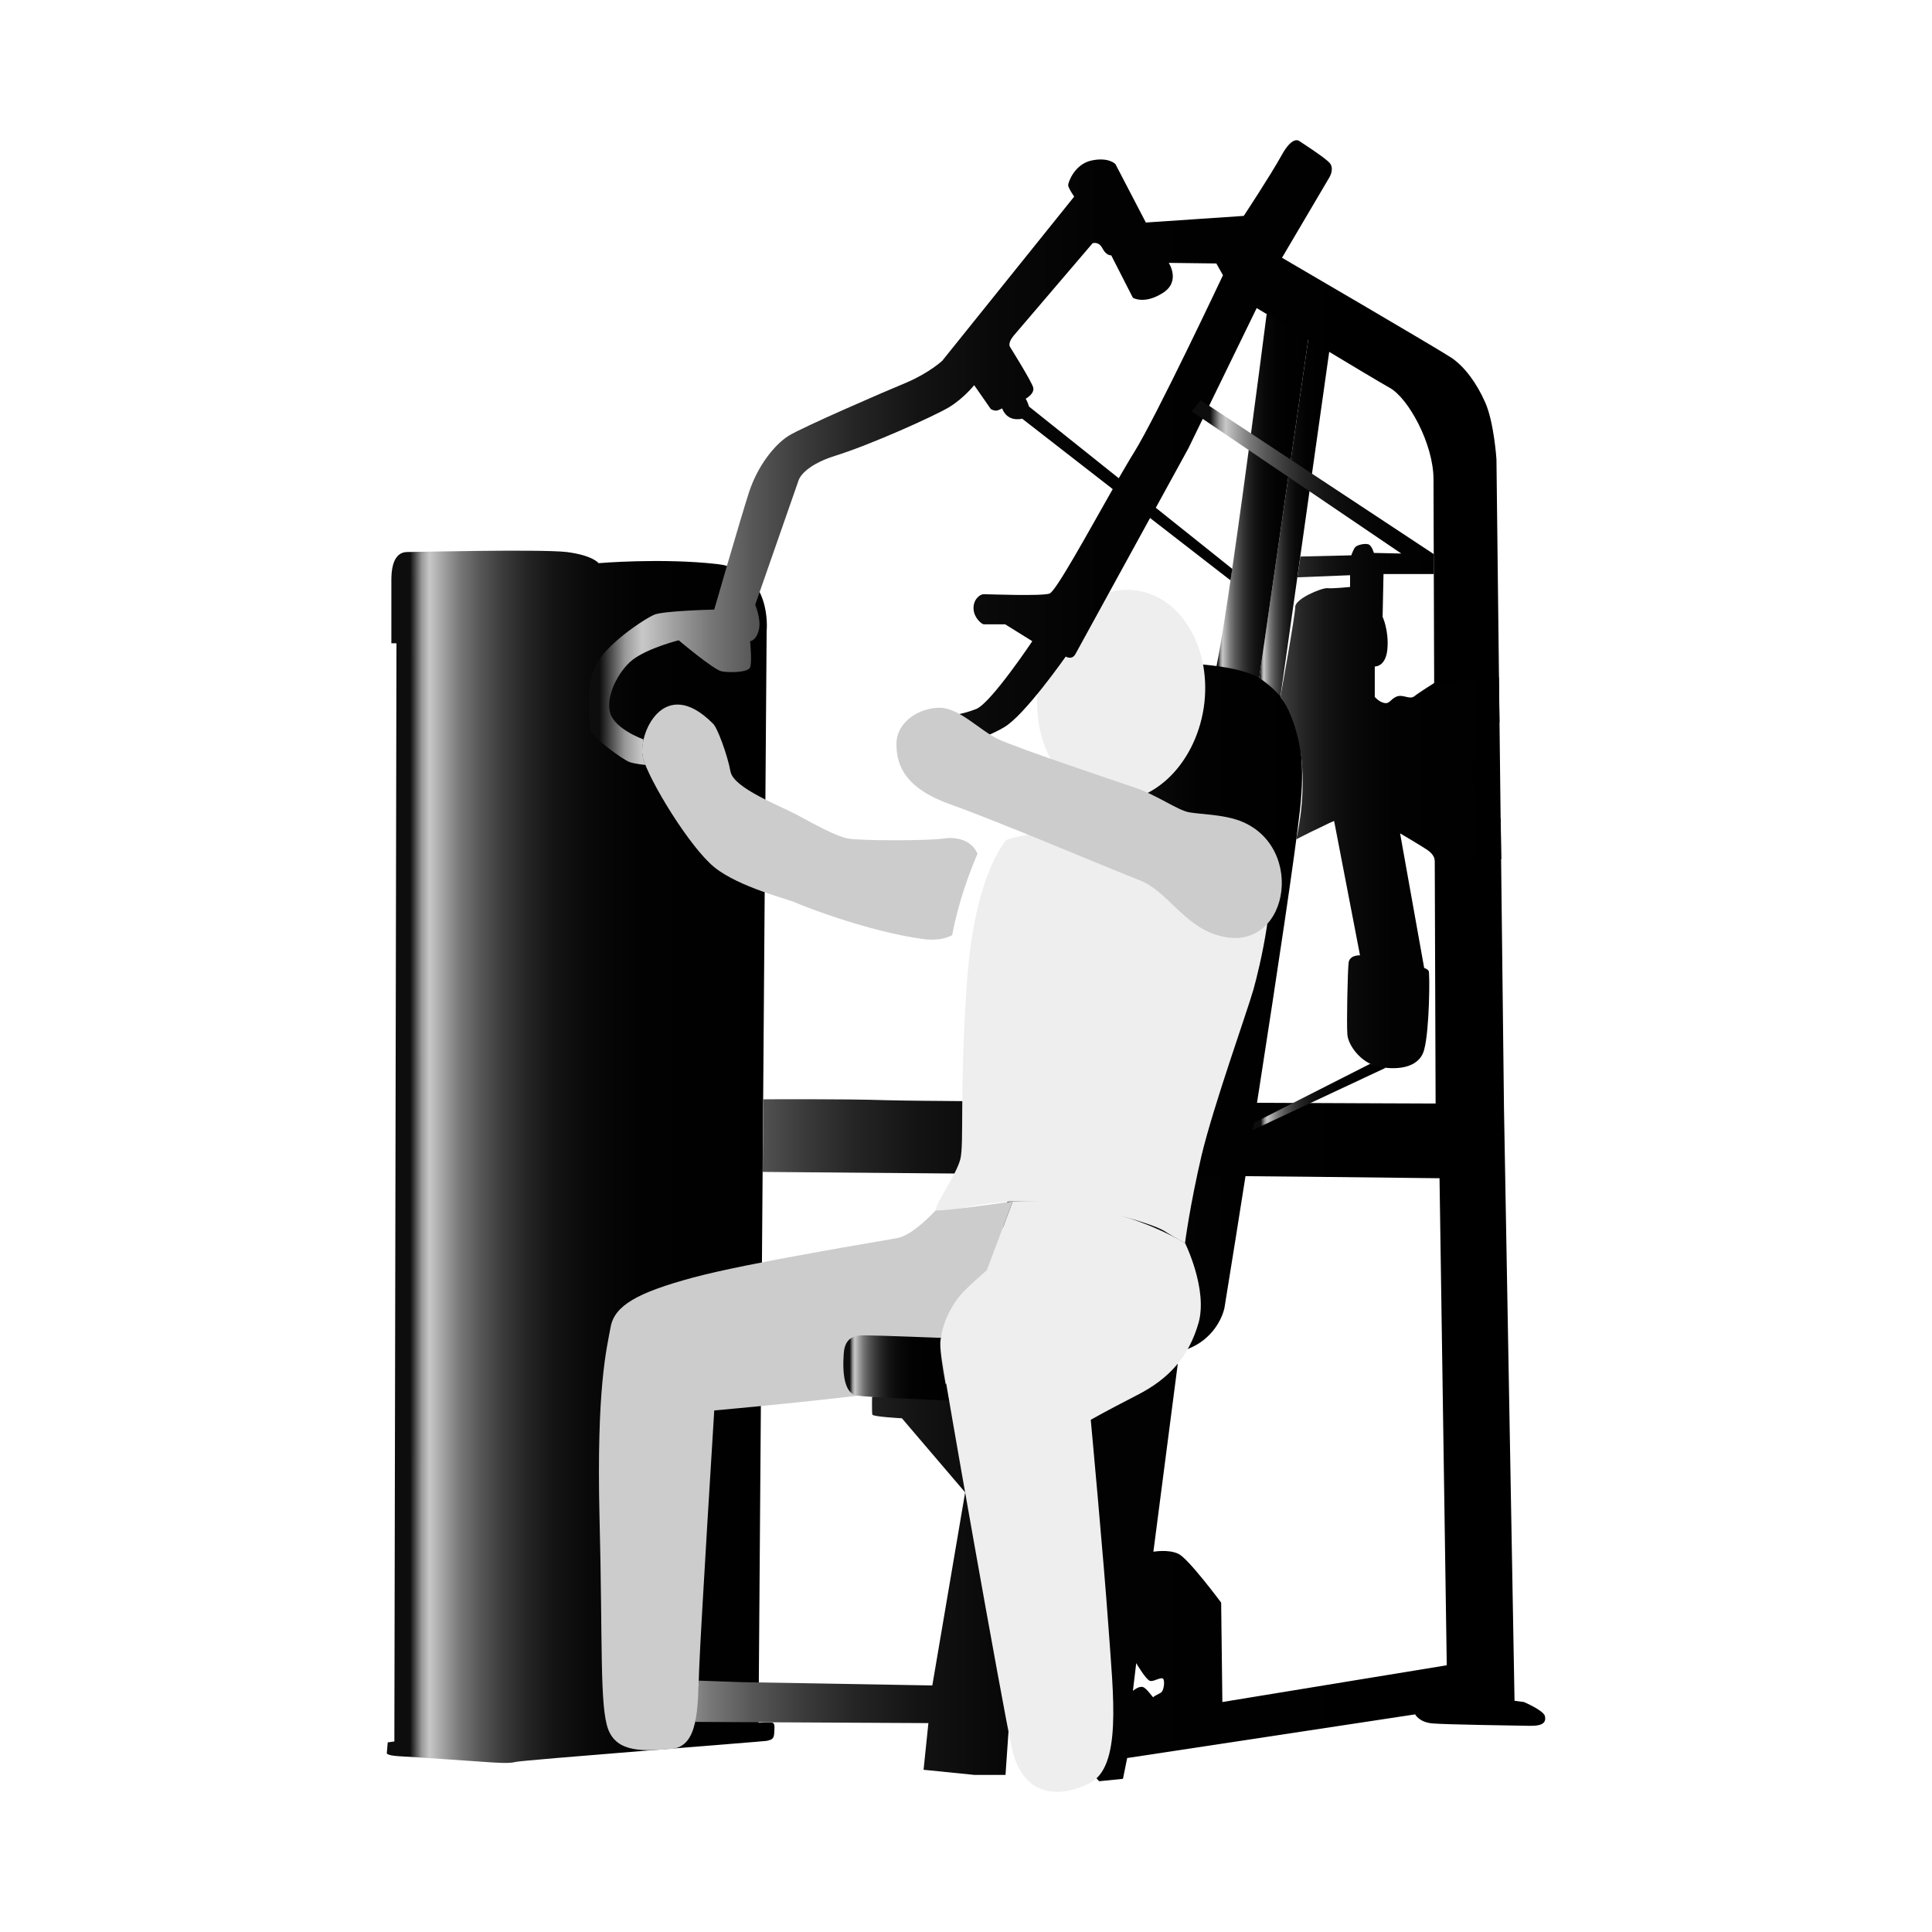 <?xml version="1.0" encoding="utf-8"?>
<!-- Generator: Adobe Illustrator 16.0.0, SVG Export Plug-In . SVG Version: 6.00 Build 0)  -->
<!DOCTYPE svg PUBLIC "-//W3C//DTD SVG 1.1//EN" "http://www.w3.org/Graphics/SVG/1.1/DTD/svg11.dtd">
<svg version="1.1" id="Layer_1" xmlns="http://www.w3.org/2000/svg" xmlns:xlink="http://www.w3.org/1999/xlink" x="0px" y="0px"
	 width="500px" height="500px" viewBox="0 0 500 500" enable-background="new 0 0 500 500" xml:space="preserve">
<g>
	<linearGradient id="SVGID_1_" gradientUnits="userSpaceOnUse" x1="100.102" y1="299.38" x2="200.434" y2="299.38">
		<stop  offset="0.06" style="stop-color:#0D0D0D"/>
		<stop  offset="0.09" style="stop-color:#999999"/>
		<stop  offset="0.11" style="stop-color:#C8C8C8"/>
		<stop  offset="0.15" style="stop-color:#9D9D9D"/>
		<stop  offset="0.19" style="stop-color:#777777"/>
		<stop  offset="0.24" style="stop-color:#575757"/>
		<stop  offset="0.3" style="stop-color:#3B3B3B"/>
		<stop  offset="0.36" style="stop-color:#252525"/>
		<stop  offset="0.43" style="stop-color:#141414"/>
		<stop  offset="0.52" style="stop-color:#090909"/>
		<stop  offset="0.65" style="stop-color:#020202"/>
		<stop  offset="1" style="stop-color:#000000"/>
	</linearGradient>
	<path fill-rule="evenodd" clip-rule="evenodd" fill="url(#SVGID_1_)" d="M196.303,445.856l2.105-282.571
		c0,0,1.639-15.667-12.782-17.304c-14.422-1.638-30.712-0.235-30.712-0.235s-1.482-2.026-8.266-2.884
		c-6.858-0.778-39.208,0-41.232,0c-2.105,0-4.133,1.481-4.133,7.25c0,5.767,0,16.37,0,16.37h1.323l-0.545,284.209l-1.716,0.233
		l-0.231,2.729c0,0-0.392,0.623,3.115,0.857c3.588,0.155,21.983,1.482,23.466,1.56c1.402,0.078,5.146,0.39,6.703-0.077
		c1.638-0.468,64.309-5.302,65.01-5.457c0.704-0.234,1.872-0.156,1.95-1.872c0.077-1.636,0.233-2.572-0.39-2.807
		C199.343,445.623,196.303,445.856,196.303,445.856L196.303,445.856z"/>
	<linearGradient id="SVGID_2_" gradientUnits="userSpaceOnUse" x1="324.846" y1="133.626" x2="345.269" y2="133.626">
		<stop  offset="0.06" style="stop-color:#0D0D0D"/>
		<stop  offset="0.09" style="stop-color:#999999"/>
		<stop  offset="0.11" style="stop-color:#C8C8C8"/>
		<stop  offset="0.15" style="stop-color:#9D9D9D"/>
		<stop  offset="0.19" style="stop-color:#777777"/>
		<stop  offset="0.24" style="stop-color:#575757"/>
		<stop  offset="0.3" style="stop-color:#3B3B3B"/>
		<stop  offset="0.36" style="stop-color:#252525"/>
		<stop  offset="0.43" style="stop-color:#141414"/>
		<stop  offset="0.52" style="stop-color:#090909"/>
		<stop  offset="0.65" style="stop-color:#020202"/>
		<stop  offset="1" style="stop-color:#000000"/>
	</linearGradient>
	<polygon fill-rule="evenodd" clip-rule="evenodd" fill="url(#SVGID_2_)" points="345.27,82.062 330.614,185.736 324.846,182.541 
		339.501,81.516 	"/>
	<linearGradient id="SVGID_3_" gradientUnits="userSpaceOnUse" x1="313.577" y1="131.911" x2="339.501" y2="131.911">
		<stop  offset="0.06" style="stop-color:#0D0D0D"/>
		<stop  offset="0.09" style="stop-color:#999999"/>
		<stop  offset="0.11" style="stop-color:#C8C8C8"/>
		<stop  offset="0.15" style="stop-color:#9D9D9D"/>
		<stop  offset="0.19" style="stop-color:#777777"/>
		<stop  offset="0.24" style="stop-color:#575757"/>
		<stop  offset="0.3" style="stop-color:#3B3B3B"/>
		<stop  offset="0.36" style="stop-color:#252525"/>
		<stop  offset="0.43" style="stop-color:#141414"/>
		<stop  offset="0.52" style="stop-color:#090909"/>
		<stop  offset="0.65" style="stop-color:#020202"/>
		<stop  offset="1" style="stop-color:#000000"/>
	</linearGradient>
	<path fill-rule="evenodd" clip-rule="evenodd" fill="url(#SVGID_3_)" d="M339.501,81.516l-11.692-0.234
		c0,0-12.082,94.556-14.032,94.711c-1.949,0.075,11.069,6.547,11.069,6.547L339.501,81.516z"/>
	<linearGradient id="SVGID_4_" gradientUnits="userSpaceOnUse" x1="259.522" y1="260.443" x2="336.979" y2="260.443">
		<stop  offset="0.06" style="stop-color:#0D0D0D"/>
		<stop  offset="0.09" style="stop-color:#999999"/>
		<stop  offset="0.11" style="stop-color:#C8C8C8"/>
		<stop  offset="0.15" style="stop-color:#9D9D9D"/>
		<stop  offset="0.19" style="stop-color:#777777"/>
		<stop  offset="0.24" style="stop-color:#575757"/>
		<stop  offset="0.3" style="stop-color:#3B3B3B"/>
		<stop  offset="0.36" style="stop-color:#252525"/>
		<stop  offset="0.43" style="stop-color:#141414"/>
		<stop  offset="0.52" style="stop-color:#090909"/>
		<stop  offset="0.65" style="stop-color:#020202"/>
		<stop  offset="1" style="stop-color:#000000"/>
	</linearGradient>
	<path fill-rule="evenodd" clip-rule="evenodd" fill="url(#SVGID_4_)" d="M305.279,171.627c0,0,15.512,0.233,21.047,4.13
		c5.612,3.899,12.629,10.68,10.135,33.598c-2.495,22.918-19.1,126.516-19.566,129.085c-0.545,2.65-3.04,8.186-9.51,10.681
		c-6.472,2.572-47.863-31.338-47.863-31.338l21.517-125.033C281.038,192.75,282.284,172.175,305.279,171.627L305.279,171.627z"/>
	<path fill-rule="evenodd" clip-rule="evenodd" fill="#EEEEEE" d="M294.288,152.839c11.771,1.794,19.488,15.437,17.228,30.402
		c-2.34,14.966-13.721,25.646-25.491,23.855c-11.771-1.794-19.485-15.358-17.227-30.402
		C271.137,161.728,282.518,151.048,294.288,152.839L294.288,152.839z"/>
	<linearGradient id="SVGID_5_" gradientUnits="userSpaceOnUse" x1="141.984" y1="248.63" x2="361.984" y2="248.63">
		<stop  offset="0.06" style="stop-color:#0D0D0D"/>
		<stop  offset="0.09" style="stop-color:#999999"/>
		<stop  offset="0.11" style="stop-color:#C8C8C8"/>
		<stop  offset="0.15" style="stop-color:#9D9D9D"/>
		<stop  offset="0.19" style="stop-color:#777777"/>
		<stop  offset="0.24" style="stop-color:#575757"/>
		<stop  offset="0.3" style="stop-color:#3B3B3B"/>
		<stop  offset="0.36" style="stop-color:#252525"/>
		<stop  offset="0.43" style="stop-color:#141414"/>
		<stop  offset="0.52" style="stop-color:#090909"/>
		<stop  offset="0.65" style="stop-color:#020202"/>
		<stop  offset="1" style="stop-color:#000000"/>
	</linearGradient>
	<path fill-rule="evenodd" clip-rule="evenodd" fill="url(#SVGID_5_)" d="M225.692,361.514c0,0-0.08,4.056,0.075,4.601
		c0.236,0.545,7.644,0.935,7.644,0.935l16.368,19.177l-8.497,49.966l-49.421-0.856l-10.989-0.39l-1.015,10.678l60.412,0.312
		l-1.249,12.082l13.175,1.326h8.03l0.778-11.225l11.304-0.156l12.159,13.017l6.158-0.623l1.09-5.379l74.522-11.301
		c0,0,1.013,2.025,4.441,2.337c3.433,0.312,21.36,0.548,25.102,0.626c3.663,0.077,4.366-0.938,4.052-2.495
		c-0.311-1.482-5.454-3.666-5.454-3.666l-2.417-0.312l-2.729-153.327l-1.949-167.984c0,0-0.623-9.511-2.884-14.655
		c-2.262-5.146-5.38-9.275-8.653-11.537c-3.352-2.261-43.964-25.958-43.964-25.958l12.315-20.89c0,0,1.249-2.105,0.078-3.586
		c-1.168-1.403-7.871-5.69-7.871-5.69s-1.716-1.715-4.678,3.742c-3.04,5.457-9.743,15.59-9.743,15.59l-25.335,1.715l-7.873-15.122
		c0,0-1.714-1.872-6.158-0.936c-4.441,0.936-6.08,5.69-6.08,6.392c0,0.702,1.561,2.962,1.561,2.962l-34.144,42.483
		c0,0-3.354,3.119-9.197,5.613c-5.85,2.417-26.893,11.537-30.559,13.798c-3.585,2.26-8.026,7.717-10.288,14.732
		c-2.261,7.016-8.964,30.247-8.964,30.247s-13.175,0.312-15.511,1.324c-2.417,1.012-13.412,8.107-15.593,14.031
		c-2.183,5.844-1.09,13.095-1.015,15.356c0.08,2.261,8.889,8.341,10.135,8.73c1.171,0.467,4.211,0.779,4.211,0.779
		s-0.938-2.184-0.859-3.43c0-1.246,0.312-3.196,0.312-3.196s-7.248-2.572-8.572-6.703c-1.326-4.133,1.869-10.836,5.844-13.954
		c4.056-3.04,11.849-4.99,11.849-4.99s8.964,7.562,11.069,8.029c2.027,0.39,6.547,0.312,7.329-0.859
		c0.7-1.09,0.077-6.937,0.077-6.937s1.558-0.078,2.262-2.884c0.7-2.728-0.935-6.547-0.935-6.547l11.145-31.96
		c0,0,0.703-3.82,9.668-6.626c9.039-2.806,25.644-10.29,29.384-12.549c3.822-2.339,6.473-5.69,6.473-5.69l4.286,6.158
		c0,0,1.015,0.703,1.949,0.312c0.935-0.389,1.013-0.467,1.013-0.467s0.778,2.729,3.74,2.807c0.548,0,1.016,0,1.405-0.156l0,0
		l23.463,18.24c-6.47,11.381-14.732,26.504-16.371,27.049c-2.181,0.701-15.9,0.156-16.991,0.156c-1.171,0-2.806,1.56-2.65,3.821
		c0.078,2.259,2.103,3.975,2.65,3.975c0.546,0,5.532,0,5.532,0l7.018,4.364c0,0-10.681,15.981-14.499,17.539
		c-3.821,1.558-8.809,2.105-8.809,2.105s-1.636,4.442-2.417,6.313c-0.856,1.791-0.778,2.884,1.168,2.65
		c2.028-0.233,12.007-3.196,17.228-6.313c5.302-3.04,15.981-18.317,15.981-18.317s1.558,1.012,2.495-0.623
		c0.545-1.015,11.069-20.191,19.33-35.236l20.815,16.137l0.467-2.963l-19.8-15.823l8.419-15.357l17.694-36.325
		c0,0,29.698,18.006,34.455,20.657c4.753,2.65,11.303,14.421,11.303,23.698c0,9.276,0.545,161.512,0.545,161.512
		s-130.179-0.467-141.948-0.856c-11.771-0.39-32.038-0.233-32.038-0.233l-0.155,18.785c0,0,120.276,1.015,140.699,1.248
		c20.424,0.234,34.455,0.39,34.455,0.39l1.872,126.046l-58.073,9.509l-0.313-25.722c0,0-8.496-11.459-11.069-12.629
		c-2.572-1.246-6.469-0.546-6.469-0.546l6.313-48.642l-59.945,5.146L225.692,361.514z M266.306,105.213
		c-0.393-1.325-0.859-2.027-0.859-2.027s2.339-1.248,1.949-2.884c-0.39-1.559-6.002-10.523-6.002-10.523s-0.701-0.858,0.856-2.806
		c1.639-1.948,20.501-24.008,20.501-24.008s1.561-0.625,2.573,1.324c1.012,1.95,2.261,1.794,2.261,1.794l5.612,10.99
		c0,0,2.963,1.793,7.716-1.247c4.756-2.962,1.561-7.795,1.561-7.795l12.315,0.156l1.716,3.04c0,0-17.228,36.559-22.996,45.836
		c-1.09,1.714-2.417,4.054-3.974,6.703L266.306,105.213z M294.055,430.424c0,0,2.494,4.285,3.585,4.6
		c1.171,0.233,3.195-1.404,3.51-0.314c0.312,1.016-0.078,2.885-0.626,3.276c-0.467,0.39-1.947,0.935-2.024,1.246
		c-0.078,0.312-1.716-2.417-2.807-2.65c-1.093-0.233-2.495,1.013-2.495,1.013L294.055,430.424z"/>
	<path fill-rule="evenodd" clip-rule="evenodd" fill="#CCCCCC" d="M184.535,187.294c1.091,0.937,3.741,8.107,4.52,12.396
		c0.856,4.364,13.017,8.886,17.539,11.381c4.522,2.417,9.668,5.301,12.783,5.924c3.12,0.623,21.049,0.623,24.945,0
		c3.195-0.467,7.173,0.39,8.652,3.975c-2.027,4.678-4.987,12.552-6.547,21.049c-1.95,1.01-4.364,1.402-7.484,1.01
		c-14.029-1.869-31.49-8.653-33.206-9.507c-1.639-0.781-14.421-3.899-20.815-9.044c-6.392-5.146-17.068-22.682-18.551-28.45
		C164.969,190.178,171.75,174.355,184.535,187.294L184.535,187.294z"/>
	<path fill-rule="evenodd" clip-rule="evenodd" fill="#EEEEEE" d="M260.066,217.774c-0.622,1.246-8.026,9.431-9.898,37.338
		c-1.869,27.827-0.623,40.769-1.638,44.899c-1.091,4.133-6.392,11.381-6.392,13.252c0,1.791,12.785-3.352,26.581-2.261
		c13.798,1.013,29.31,5.534,32.585,7.563c3.274,2.103,5.377,3.118,5.377,3.118s1.248-9.668,4.288-22.685
		c3.118-13.02,11.771-37.105,13.409-42.874c1.635-5.768,6.392-25.802,3.507-33.829c-2.884-8.03-14.421-9.901-29.698-8.653
		C295.771,213.799,261.315,215.201,260.066,217.774L260.066,217.774z"/>
	<path fill-rule="evenodd" clip-rule="evenodd" fill="#CCCCCC" d="M320.791,212.395c-4.441-1.636-10.133-1.636-13.095-2.184
		c-2.962-0.545-8.263-4.441-14.031-6.391s-30.399-10.21-35.39-12.549c-4.911-2.417-9.901-7.952-14.966-8.107
		c-4.989-0.078-11.226,3.352-11.303,9.275c-0.078,6.005,2.65,11.773,14.187,15.823c11.537,4.055,41.703,16.838,48.796,19.566
		c7.095,2.809,11.147,11.381,19.8,14.11C333.343,247.942,338.563,219.02,320.791,212.395L320.791,212.395z"/>
	<path fill-rule="evenodd" clip-rule="evenodd" fill="#EEEEEE" d="M306.682,321.684c0,0,5.924,11.926,3.51,20.656
		c-2.495,8.652-7.484,14.421-15.903,18.707c-8.497,4.366-12.004,6.392-12.004,6.392s3.352,36.093,4.6,53.865
		c1.246,17.694,3.508,36.09-4.989,40.223c-8.419,4.131-17.306,3.118-20.033-9.12c-2.651-12.162-17.462-96.113-18.318-102.507
		c-0.856-6.392,3.118-12.627,5.454-15.2c2.417-2.572,6.395-5.924,6.395-5.924l6.703-17.851
		C262.095,310.925,284.778,309.131,306.682,321.684L306.682,321.684z"/>
	<path fill-rule="evenodd" clip-rule="evenodd" fill="#CCCCCC" d="M242.139,313.264c0,0-5.688,6.236-9.665,7.093
		c-3.896,0.778-38.743,6.392-53.164,10.29c-14.419,3.897-20.265,7.249-21.28,12.783c-1.012,5.535-3.663,15.667-2.884,48.876
		c0.859,33.206,0,49.188,2.261,55.267c2.34,6.08,9.201,5.613,16.293,5.068c7.093-0.626,6.858-10.291,7.248-20.815
		c0.393-10.521,3.899-66.802,3.899-66.802s39.675-3.51,60.021-6.938c-0.701-4.208-1.168-7.171-1.324-8.186
		c-0.856-6.392,3.118-12.627,5.454-15.2c2.417-2.572,6.395-5.924,6.395-5.924l6.703-17.851
		C262.095,310.925,244.322,313.498,242.139,313.264L242.139,313.264z"/>
	<linearGradient id="SVGID_6_" gradientUnits="userSpaceOnUse" x1="218.255" y1="354.021" x2="245.57" y2="354.021">
		<stop  offset="0.06" style="stop-color:#0D0D0D"/>
		<stop  offset="0.09" style="stop-color:#999999"/>
		<stop  offset="0.11" style="stop-color:#C8C8C8"/>
		<stop  offset="0.15" style="stop-color:#9D9D9D"/>
		<stop  offset="0.19" style="stop-color:#777777"/>
		<stop  offset="0.24" style="stop-color:#575757"/>
		<stop  offset="0.3" style="stop-color:#3B3B3B"/>
		<stop  offset="0.36" style="stop-color:#252525"/>
		<stop  offset="0.43" style="stop-color:#141414"/>
		<stop  offset="0.52" style="stop-color:#090909"/>
		<stop  offset="0.65" style="stop-color:#020202"/>
		<stop  offset="1" style="stop-color:#000000"/>
	</linearGradient>
	<path fill-rule="evenodd" clip-rule="evenodd" fill="url(#SVGID_6_)" d="M243.543,346.236c0,0-16.057-0.623-18.473-0.623
		c-2.342,0-6.316-0.623-6.706,4.598c-0.39,5.301,0.155,10.524,3.51,10.991c3.427,0.468,23.696,1.249,23.696,1.249
		S242.531,348.264,243.543,346.236L243.543,346.236z"/>
	<linearGradient id="SVGID_7_" gradientUnits="userSpaceOnUse" x1="308.397" y1="190.011" x2="388.532" y2="190.011">
		<stop  offset="0.06" style="stop-color:#0D0D0D"/>
		<stop  offset="0.09" style="stop-color:#999999"/>
		<stop  offset="0.11" style="stop-color:#C8C8C8"/>
		<stop  offset="0.15" style="stop-color:#9D9D9D"/>
		<stop  offset="0.19" style="stop-color:#777777"/>
		<stop  offset="0.24" style="stop-color:#575757"/>
		<stop  offset="0.3" style="stop-color:#3B3B3B"/>
		<stop  offset="0.36" style="stop-color:#252525"/>
		<stop  offset="0.43" style="stop-color:#141414"/>
		<stop  offset="0.52" style="stop-color:#090909"/>
		<stop  offset="0.65" style="stop-color:#020202"/>
		<stop  offset="1" style="stop-color:#000000"/>
	</linearGradient>
	<path fill-rule="evenodd" clip-rule="evenodd" fill="url(#SVGID_7_)" d="M371.071,143.409l-60.335-39.834l-2.339,2.884
		l54.255,36.794l-7.096-0.156c0,0-0.545-2.105-1.557-2.261c-1.016-0.234-2.729,0.233-3.196,0.702
		c-0.47,0.39-1.093,2.182-1.093,2.182l-13.172,0.312l-0.782,5.379l13.643-0.545v3.039c0,0-4.52,0.467-5.925,0.311
		c-1.479-0.075-8.263,2.729-8.263,4.834c0,2.184-3.818,23.229-3.818,23.229s4.286,5.301,5.456,16.371
		c1.091,11.07-1.404,20.579-1.404,20.579s3.433-1.793,6.473-3.198c2.962-1.479,3.352-1.558,3.352-1.558l6.702,34.766
		c0,0-2.729-0.156-2.962,1.95c-0.233,2.024-0.545,15.667-0.312,18.552c0.233,2.884,3.585,7.328,7.874,8.263
		c4.208,0.935,10.678,0.778,12.004-4.366c1.402-5.143,1.479-19.798,1.168-20.346c-0.312-0.545-1.168-0.778-1.168-0.778
		l-6.235-34.844c0,0,4.909,2.884,6.937,4.211c2.027,1.324,2.027,2.729,2.027,2.729l17.228-0.236l-0.156-10.522
		c0,0-4.834-2.183-6.705-7.326c-1.869-5.146,0.077-10.447,2.572-13.175c2.495-2.806,3.819-4.366,3.819-4.366l-0.156-11.768
		l-16.758,1.558c0,0-3.977,2.492-5.145,3.429c-1.249,0.938-2.885-0.623-4.601,0.078c-1.636,0.704-1.713,1.95-3.195,1.638
		c-1.402-0.312-2.417-1.56-2.417-1.56v-7.871c0,0,2.884,0.155,3.273-4.601c0.392-4.756-1.246-8.263-1.246-8.263l0.233-11.069h13.02
		V143.409z"/>
	<linearGradient id="SVGID_8_" gradientUnits="userSpaceOnUse" x1="324.221" y1="283.877" x2="358.675" y2="283.877">
		<stop  offset="0.06" style="stop-color:#0D0D0D"/>
		<stop  offset="0.09" style="stop-color:#999999"/>
		<stop  offset="0.11" style="stop-color:#C8C8C8"/>
		<stop  offset="0.15" style="stop-color:#9D9D9D"/>
		<stop  offset="0.19" style="stop-color:#777777"/>
		<stop  offset="0.24" style="stop-color:#575757"/>
		<stop  offset="0.3" style="stop-color:#3B3B3B"/>
		<stop  offset="0.36" style="stop-color:#252525"/>
		<stop  offset="0.43" style="stop-color:#141414"/>
		<stop  offset="0.52" style="stop-color:#090909"/>
		<stop  offset="0.65" style="stop-color:#020202"/>
		<stop  offset="1" style="stop-color:#000000"/>
	</linearGradient>
	<path fill-rule="evenodd" clip-rule="evenodd" fill="url(#SVGID_8_)" d="M358.675,276.314l-34.454,16.137l0.313-1.871
		l30.089-15.277C354.623,275.303,356.572,276.003,358.675,276.314L358.675,276.314z"/>
</g>
</svg>
